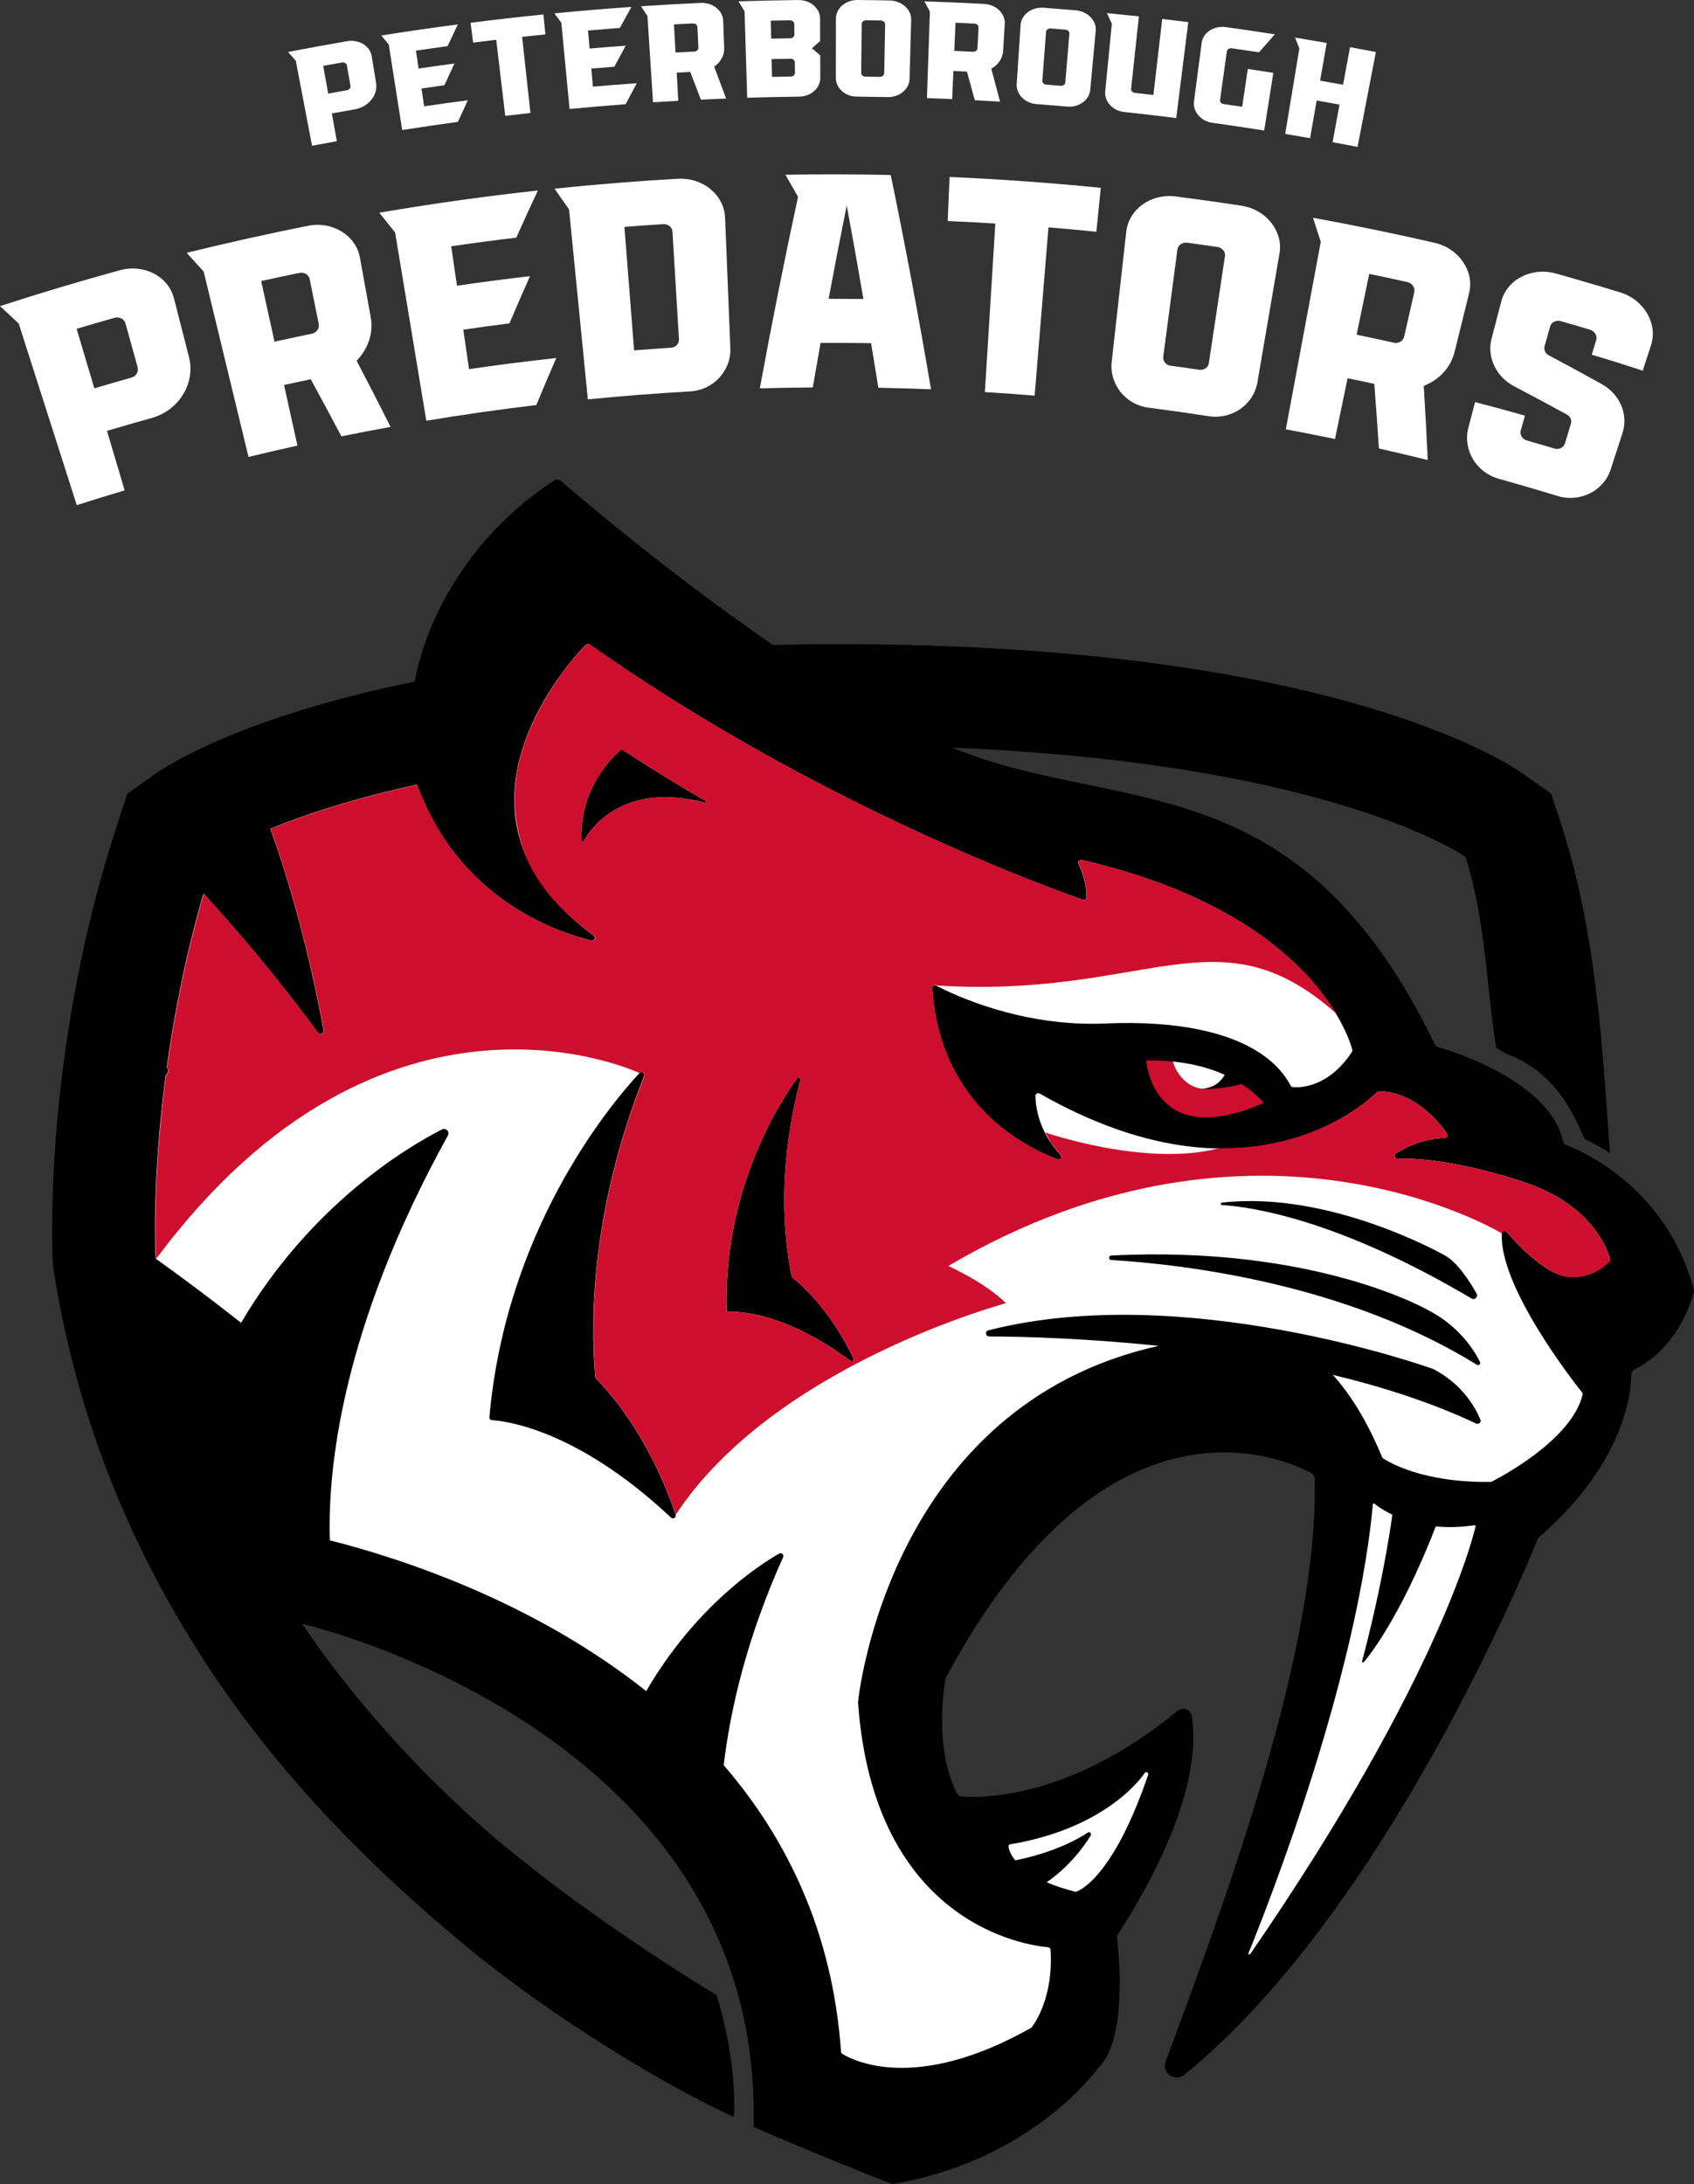 <?xml version="1.0" encoding="UTF-8"?>
<svg id="Layer_1" data-name="Layer 1" xmlns="http://www.w3.org/2000/svg" viewBox="0 0 425.2 548.01">
  <rect x="0" y="0" width="425.2" height="548.01" fill="#333333" stroke="none"/>
  <defs>
    <style>
      .cls-1 {
        fill: #ce0e2d;
      }

      .cls-2 {
        fill: #fff; /* was #231f20 */
      }

      .cls-3 {
        fill: #fff;
      }

      .cls-4 {
        fill: #ee3435;
      }

      .cls-5 {
        fill: #bebdab;
        opacity: .5;
      }
    </style>
  </defs>
  <g>
    <path class="cls-2" d="M93.29,14.05c.37,2.26.74,4.53,1.11,6.8.49,3.04-1.92,6-5.4,6.6-1.9.33-3.81.67-5.71,1.01.42,2.32.84,4.64,1.26,6.96-2.08.38-4.15.76-6.23,1.16-1.36-7.11-2.72-14.22-4.07-21.33-.65-.74-1.3-1.47-1.96-2.21,4.93-.95,9.87-1.85,14.82-2.7,3.02-.51,5.76,1.19,6.17,3.71ZM87.09,16.42c-.09-.5-.63-.83-1.23-.74-1.58.28-3.16.55-4.74.84.42,2.32.84,4.64,1.26,6.96,1.56-.29,3.13-.56,4.69-.83.59-.1.99-.61.9-1.11-.3-1.7-.59-3.41-.89-5.11Z"/>
    <path class="cls-2" d="M106.46,26.68c3.65-.54,7.31-1.05,10.97-1.53-.84,1.82-1.67,3.62-2.49,5.43-4.67.64-9.33,1.32-13.99,2.05-1.12-7.15-2.25-14.3-3.37-21.45-.62-.75-1.25-1.51-1.88-2.27,6.4-1.02,12.81-1.95,19.23-2.79-.87,1.82-1.73,3.63-2.58,5.45-2.65.36-5.3.74-7.95,1.13.22,1.5.44,2.99.66,4.5,3-.44,6.01-.87,9.01-1.27-.85,1.82-1.69,3.62-2.52,5.45-1.92.27-3.84.54-5.75.83.22,1.5.44,2.99.66,4.49Z"/>
    <path class="cls-2" d="M136.39,3.63c.17,1.67.34,3.33.51,5-1.95.2-3.9.4-5.85.61.7,6.37,1.4,12.75,2.09,19.11-2.11.23-4.22.47-6.32.72-.76-6.36-1.51-12.73-2.27-19.09-1.94.23-3.87.47-5.8.71-.21-1.66-.42-3.32-.63-4.98,6.09-.77,12.18-1.47,18.28-2.08Z"/>
    <path class="cls-2" d="M148.81,21.74c3.67-.31,7.35-.6,11.03-.86-.95,1.76-1.88,3.51-2.81,5.27-4.69.35-9.38.75-14.07,1.2-.68-7.21-1.37-14.41-2.06-21.62-.58-.8-1.16-1.59-1.74-2.38,6.44-.63,12.88-1.17,19.33-1.62-.97,1.76-1.94,3.52-2.9,5.28-2.67.2-5.33.42-7.99.64.13,1.51.26,3.02.39,4.53,3.02-.26,6.04-.5,9.06-.72-.96,1.76-1.9,3.52-2.84,5.28-1.93.15-3.86.31-5.78.47.13,1.51.26,3.01.39,4.52Z"/>
    <path class="cls-2" d="M179.26,16.73c1.01,2.65,2.01,5.33,3,8-2.11.08-4.23.17-6.34.27-.88-2.32-1.77-4.63-2.66-6.95-1.13.06-2.27.12-3.4.18.13,2.35.26,4.7.39,7.06-2.11.12-4.22.25-6.34.38-.47-7.22-.94-14.45-1.4-21.67-.54-.81-1.08-1.62-1.62-2.43,4.99-.33,9.99-.62,14.98-.84,3.02-.14,5.55,1.88,5.65,4.45.09,2.29.17,4.59.26,6.88.07,1.85-.94,3.57-2.52,4.67ZM169.57,13.18c1.57-.09,3.13-.17,4.7-.24.6-.04,1.06-.48,1.03-.99-.08-1.73-.16-3.46-.25-5.19-.02-.52-.52-.92-1.13-.88-1.58.08-3.16.15-4.75.24.13,2.36.26,4.7.39,7.06Z"/>
    <path class="cls-2" d="M205.86,10.3c-.69.61-1.38,1.21-2.06,1.81.69.59,1.39,1.19,2.08,1.78,0,1.89.01,3.77.02,5.65,0,2.57-2.34,4.67-5.27,4.71-4.36.05-8.72.14-13.08.28-.22-7.24-.44-14.47-.66-21.7-.51-.83-1.02-1.66-1.54-2.49,5-.17,10-.27,15-.33,3.05-.04,5.49,2.07,5.49,4.64,0,1.88.02,3.77.02,5.64ZM199.36,5.99c0-.48-.5-.9-1.1-.89-1.6.02-3.19.05-4.79.08.03,1.5.07,3.01.1,4.51,1.59-.03,3.17-.06,4.76-.08.6-.01,1.08-.44,1.07-.96-.01-.89-.02-1.78-.04-2.67ZM199.49,15.58c0-.4-.37-.74-.8-.85-1.67.02-3.34.05-5.01.09.03,1.49.06,2.97.1,4.47,1.57-.03,3.13-.07,4.7-.08.6,0,1.06-.45,1.05-.96-.01-.89-.02-1.78-.04-2.67Z"/>
    <path class="cls-2" d="M228.71,4.93c-.14,4.96-.28,9.93-.41,14.89-.07,2.55-2.52,4.6-5.46,4.54-2.59-.05-5.17-.09-7.76-.11-2.93-.01-5.29-2.15-5.28-4.7,0-4.96.01-9.93.02-14.89C209.81,2.09,212.25-.03,215.29,0c2.68.03,5.35.06,8.03.12,3.04.07,5.46,2.26,5.38,4.81ZM222.16,6.06c0-.46-.47-.9-1.07-.92-1.23-.02-2.47-.04-3.7-.05-.6,0-1.09.42-1.1.89-.04,4.11-.09,8.22-.13,12.33,0,.5.47.9,1.06.92,1.21.01,2.42.03,3.63.05.59.01,1.08-.41,1.09-.88.08-4.11.15-8.22.23-12.32Z"/>
    <path class="cls-2" d="M248.82,17.25c.74,2.75,1.47,5.5,2.2,8.25-2.11-.13-4.22-.25-6.34-.35-.65-2.4-1.3-4.79-1.97-7.18-1.13-.06-2.27-.11-3.4-.16-.1,2.36-.2,4.71-.31,7.06-2.11-.09-4.23-.18-6.34-.25.25-7.23.5-14.46.75-21.7-.46-.86-.92-1.72-1.38-2.58,5,.16,10,.37,14.99.64,3.01.15,5.34,2.45,5.18,4.98-.14,2.29-.28,4.58-.42,6.87-.12,1.86-1.28,3.48-2.97,4.4ZM239.53,12.77c1.57.07,3.14.14,4.7.22.59.01,1.09-.35,1.12-.88.09-1.72.18-3.46.27-5.19.03-.53-.43-.96-1.03-1-1.58-.08-3.17-.16-4.75-.22-.1,2.35-.2,4.71-.31,7.06Z"/>
    <path class="cls-2" d="M275.03,7.73c-.46,4.95-.92,9.89-1.38,14.83-.24,2.53-2.82,4.45-5.75,4.18-2.58-.22-5.16-.43-7.74-.62-2.92-.22-5.14-2.48-4.97-5.03.33-4.95.66-9.91.99-14.86.17-2.55,2.74-4.5,5.78-4.29,2.67.2,5.34.42,8.01.64,3.03.25,5.31,2.58,5.06,5.15ZM268.42,8.43c.04-.49-.41-.94-1.01-.99-1.23-.1-2.46-.2-3.69-.29-.6-.06-1.12.33-1.16.82-.31,4.1-.62,8.2-.93,12.29-.04.47.41.93,1,.98,1.21.09,2.41.2,3.62.29.59.05,1.1-.32,1.14-.81.34-4.09.69-8.19,1.03-12.28Z"/>
    <path class="cls-2" d="M298.26,5.56c-1.01,8.02-2.01,16.04-3.02,24.06-4.34-.54-8.67-1.05-13.02-1.51-2.92-.28-5.06-2.66-4.81-5.19.56-5.65,1.11-11.31,1.67-16.96-.41-.89-.83-1.78-1.25-2.67,2.68.26,5.36.53,8.04.82-.65,6.06-1.31,12.13-1.96,18.18-.06.47.38.95.97,1.02,1.54.16,3.09.34,4.63.52.74-6.36,1.47-12.71,2.21-19.07,2.18.26,4.35.52,6.53.79Z"/>
    <path class="cls-2" d="M319.61,18.28c-.76,4.82-1.52,9.65-2.29,14.47-4.32-.68-8.65-1.33-12.98-1.93-2.88-.39-4.97-2.78-4.65-5.34.65-4.92,1.29-9.85,1.94-14.77.33-2.55,3.07-4.31,6.05-3.91,4.11.57,8.21,1.17,12.31,1.82-1.33,1.5-2.66,2.99-3.97,4.5-2.29-.35-4.58-.68-6.87-1.01-.6-.06-1.13.26-1.2.75-.57,4.07-1.14,8.14-1.71,12.21-.07.49.34.96.93,1.05,1.54.22,3.08.44,4.62.67.47-3.16.94-6.32,1.41-9.49,2.14.32,4.28.65,6.42.98Z"/>
    <path class="cls-2" d="M345.35,13.05c-1.53,7.94-3.07,15.87-4.6,23.81-2.09-.4-4.17-.8-6.26-1.18.58-3.14,1.16-6.29,1.73-9.43-1.91-.35-3.82-.7-5.73-1.03-.55,3.15-1.1,6.3-1.66,9.45-2.08-.36-4.16-.72-6.24-1.07,1.19-7.14,2.37-14.28,3.55-21.42-.36-.92-.71-1.83-1.07-2.75,2.65.44,5.3.89,7.94,1.35-.55,3.15-1.11,6.3-1.66,9.46,1.92.33,3.85.68,5.77,1.03.58-3.15,1.16-6.3,1.74-9.44,2.16.39,4.32.8,6.48,1.22Z"/>
    <path class="cls-2" d="M43.67,74.87c1.26,4.91,2.51,9.82,3.77,14.72,1.66,6.6-2.53,13.39-9.36,15.29-3.75,1.04-7.49,2.12-11.23,3.23,1.48,4.97,2.96,9.95,4.44,14.93-4.02,1.2-8.02,2.43-12.02,3.71-4.86-15.19-9.72-30.39-14.58-45.59-1.56-1.45-3.12-2.91-4.69-4.35,9.97-3.24,19.99-6.23,30.06-9,6.15-1.67,12.22,1.57,13.6,7.05ZM31.48,81.13c-.31-1.13-1.51-1.7-2.72-1.39-3.18.9-6.36,1.82-9.53,2.76,1.48,4.98,2.96,9.96,4.45,14.94,3.1-.92,6.2-1.82,9.31-2.7,1.17-.32,1.86-1.5,1.56-2.58-1.02-3.67-2.04-7.35-3.06-11.03Z"/>
    <path class="cls-2" d="M89.52,90.53c2.89,5.51,5.73,11.04,8.52,16.59-4.12.75-8.24,1.53-12.35,2.36-2.53-4.79-5.09-9.56-7.69-14.32-2.23.47-4.47.95-6.7,1.44,1.12,5.07,2.24,10.14,3.36,15.21-4.1.91-8.19,1.85-12.28,2.84-3.75-15.51-7.51-31.01-11.26-46.52-1.42-1.57-2.84-3.13-4.27-4.69,10.12-2.49,20.29-4.76,30.49-6.79,6.14-1.23,12.03,2.45,13.01,8.02.9,4.98,1.8,9.97,2.71,14.96.73,4.03-.76,8.03-3.55,10.89ZM68.91,85.73c3.11-.69,6.23-1.35,9.35-1.99,1.19-.23,1.96-1.34,1.74-2.46-.75-3.74-1.51-7.48-2.26-11.22-.23-1.11-1.39-1.85-2.61-1.58-3.2.65-6.39,1.34-9.58,2.04,1.12,5.08,2.24,10.14,3.36,15.22Z"/>
    <path class="cls-2" d="M117.73,92.62c7.29-1.06,14.59-1.99,21.9-2.79-1.71,3.92-3.38,7.86-5.01,11.8-9.23,1.1-18.43,2.41-27.61,3.94-2.61-15.73-5.22-31.48-7.83-47.22-1.32-1.67-2.65-3.33-3.98-4.98,13.23-2.26,26.51-4.12,39.82-5.58-1.85,3.94-3.66,7.88-5.44,11.84-5.45.65-10.88,1.37-16.32,2.16.48,3.3.96,6.6,1.44,9.9,6.1-.88,12.21-1.69,18.33-2.4-1.75,3.94-3.47,7.89-5.15,11.85-3.87.49-7.73,1.01-11.59,1.58.48,3.3.96,6.6,1.44,9.9Z"/>
    <path class="cls-2" d="M182,54.59c.44,10.93.88,21.87,1.32,32.81.21,5.66-4.32,10.49-10.09,10.81-8.57.49-17.13,1.15-25.68,2-1.57-15.88-3.14-31.75-4.71-47.63-1.21-1.75-2.42-3.49-3.65-5.24,10.31-1.07,20.64-1.9,30.98-2.49,6.31-.34,11.61,4.12,11.82,9.73ZM168.8,58.09c-.06-1.07-1.11-1.93-2.34-1.85-3.24.21-6.49.44-9.73.69.81,10.32,1.62,20.65,2.43,30.98,3.09-.24,6.18-.46,9.27-.66,1.18-.06,2.06-1.04,1.99-2.19-.54-9-1.09-17.98-1.63-26.98Z"/>
    <path class="cls-2" d="M218.64,86.11c-4.22-.07-8.45-.09-12.67-.07-.66,3.72-1.32,7.44-1.96,11.17-4.43.03-8.86.12-13.29.24,2.94-16.05,6.14-32.07,9.59-48.07-1.05-1.84-2.11-3.69-3.17-5.53,8.81-.15,17.63-.13,26.44.06,3.7,17.9,7.06,35.82,10.11,53.77-4.4-.17-8.81-.3-13.22-.39-.6-3.73-1.21-7.45-1.83-11.19ZM216.72,75.02c-1.34-7.83-2.74-15.65-4.19-23.47-1.57,7.8-3.08,15.62-4.54,23.42,2.91,0,5.82.02,8.72.05Z"/>
    <path class="cls-2" d="M276.3,47.13c-.37,3.68-.74,7.35-1.11,11.02-4.01-.4-8.01-.77-12.02-1.1-1.15,14.08-2.31,28.15-3.47,42.22-4.16-.34-8.33-.64-12.49-.9.87-14.09,1.74-28.19,2.62-42.28-3.99-.25-7.97-.46-11.96-.63.16-3.69.32-7.37.48-11.06,12.67.56,25.32,1.47,37.95,2.73Z"/>
    <path class="cls-2" d="M321.15,63.61c-1.85,10.79-3.7,21.57-5.54,32.36-.97,5.59-6.41,9.33-12.15,8.47-5.05-.78-10.12-1.5-15.18-2.15-5.74-.72-9.85-5.88-9.24-11.49,1.21-10.87,2.43-21.75,3.65-32.63.61-5.61,6.14-9.69,12.42-8.88,5.5.71,11,1.48,16.49,2.33,6.26.95,10.53,6.44,9.56,11.99ZM307.48,64.27c.16-1.07-.69-2.11-1.92-2.3-2.51-.37-5.02-.73-7.54-1.07-1.23-.18-2.34.63-2.48,1.68-1.19,8.98-2.37,17.96-3.56,26.94-.14,1.07.68,2.11,1.85,2.24,2.4.33,4.79.66,7.19,1.02,1.17.16,2.25-.58,2.4-1.64,1.35-8.96,2.7-17.91,4.05-26.87Z"/>
    <path class="cls-2" d="M357.37,96.8c.38,6.22.71,12.43,1,18.63-4.08-1.01-8.17-1.98-12.26-2.9-.35-5.4-.73-10.8-1.16-16.21-2.23-.49-4.46-.96-6.7-1.42-1.05,5.08-2.11,10.17-3.16,15.25-4.11-.85-8.22-1.66-12.34-2.43,2.92-15.68,5.84-31.36,8.77-47.05-.65-2.01-1.3-4.02-1.96-6.03,10.22,1.86,20.42,3.96,30.57,6.29,6.11,1.41,9.99,7.2,8.62,12.65-1.22,4.92-2.44,9.84-3.65,14.75-.99,4.01-3.99,7.02-7.71,8.48ZM340.51,83.98c3.12.64,6.24,1.32,9.35,2.01,1.19.27,2.34-.44,2.6-1.54.84-3.72,1.68-7.44,2.53-11.16.25-1.09-.52-2.24-1.73-2.51-3.19-.71-6.38-1.4-9.58-2.06-1.05,5.09-2.11,10.17-3.16,15.26Z"/>
    <path class="cls-2" d="M399.54,88.99c.37-1.24.75-2.48,1.13-3.72.31-1.01-.39-2.18-1.58-2.55-2.43-.72-4.85-1.44-7.29-2.13-1.21-.37-2.42.29-2.7,1.3-.46,1.64-.93,3.28-1.39,4.92-.26.96.21,1.96,1.12,2.39,4.46,2.36,8.88,4.76,13.27,7.21,4.54,2.54,6.66,7.65,5.16,12.22-1,3.08-2,6.14-2.99,9.22-1.76,5.35-7.73,8.3-13.25,6.62-4.96-1.52-9.92-2.97-14.91-4.37-5.55-1.54-8.97-7.26-7.56-12.71.57-2.17,1.13-4.33,1.7-6.5,4.18,1.09,8.36,2.23,12.52,3.4-.35,1.24-.71,2.5-1.06,3.74-.29,1.05.38,2.16,1.52,2.49,2.32.66,4.63,1.34,6.94,2.03,1.14.34,2.32-.26,2.63-1.28.49-1.63.99-3.26,1.48-4.89.29-.93-.09-1.96-1.05-2.39-4.34-2.39-8.71-4.73-13.11-7.03-4.54-2.36-6.95-7.29-5.74-11.96.82-3.13,1.63-6.26,2.45-9.39,1.41-5.45,7.58-8.68,13.64-6.99,5.41,1.51,10.81,3.09,16.19,4.74,6.02,1.83,9.51,7.91,7.75,13.25-.69,2.13-1.38,4.26-2.08,6.39-4.25-1.38-8.51-2.72-12.79-4.01Z"/>
  </g>
  <g>
    <path d="M253.11,415.85c-.05-.09-.11-.18-.16-.27.04.1.1.19.16.27Z"/>
    <polygon class="cls-5" points="227.73 232.37 227.73 232.37 227.73 232.37 227.73 232.37"/>
    <path class="cls-4" d="M322.44,350.76c-.32,1.87-.5,3.49-.52,4.81.14-1.62.32-3.22.52-4.81Z"/>
    <path d="M425.14,323.49c-6.91-25.4-27.6-34.49-31.85-36.11-.48-.18-.82-.6-.94-1.1-3.45-14.83-27.16-22.33-31.34-23.55-.41-.12-.74-.41-.92-.79-34.44-71.19-79.3-57.29-120.68-74.19-.13-.05-.26-.11-.39-.16,95.94,3.98,128.81,27.41,128.81,27.41,5.08,15.54,5.47,34.51,7.71,47.96,1.1.55,2.13,1.29,3.32,1.75,10.96,4.31,15.8,13.72,18.83,21.02,1.8.87,4.01,2.07,6.45,3.63-1.66-20.02-2.7-53.21-12.18-82.24l-2.59-7.93-6.8-4.85c-4.69-3.35-49.39-32.7-171.92-32.7-5.89,0-11.6.07-17.13.2.16,0,.32,0,.48-.01-25.83-17.73-48.55-37.13-53.16-41.12-.51-.44-1.25-.49-1.81-.12-24.91,16.36-32.2,39.46-33.63,44.98-.03.1-.08.18-.12.26-.45,1.64-.86,3.38-1.19,5.19.21-.04.43-.08.65-.13-44.19,8.91-63.05,21.35-66,23.45l-6.8,4.85-1.53,4.68-1.06,3.25c-9.82,30.07-13.79,58.2-15.34,78.4-1.39,18.13-.82,29.87-.77,30.87l.07,1.3.2,1.28c5.67,36.18,19.24,70.38,40.33,101.64,16.62,24.64,38.16,47.14,63.25,67.8,22.59,18.6,50.59,35.24,67.12,42.79.4-8.45-.86-19.01-4.29-30.57-12.07-7.22-33.47-21.46-47.67-32.97,0,0,0,0,0,0,0,0-31.21-22.99-56.41-60.22,0,0,115.85,26.49,113.3,126.22,3.65,1.72,25.42,10.78,34.87,14.36,35.26-5.93,51.63-29.11,51.63-29.11,7.48-7.14,5.19-28.91,4.74-32.57-.04-.35.04-.7.23-.99,19.6-30.48,19.71-47.92,18.51-54.8-.29-1.64-2.22-2.36-3.5-1.3-27.19,22.4-49.63,21.9-54.2,21.53-.52-.04-.99-.34-1.23-.81-5.77-11.48-3.24-26.66-2.86-28.7.03-.16.08-.3.16-.44,40.56-75.47,85.37-54.62,91.73-51.16.48.26.78.75.79,1.29.94,42.09-21.23,102.9-37.43,146.28-1.06,2.84,2.31,5.26,4.66,3.36,50.32-40.69,86.3-128.37,88.72-134.38.09-.22.23-.41.4-.56,21.56-18.69,23.08-36.55,23.12-40.74,0-.57.33-1.08.84-1.33,10.67-5.35,14.21-16.98,14.82-19.28.07-.26.07-.53,0-.79Z"/>
    <path d="M245.22,407.71c-.05-.09-.11-.18-.16-.27.04.1.1.19.16.27Z"/>
    <path class="cls-3" d="M304.34,272.55c.05-.02.1-.04.15-.07.08-.04.17-.09.25-.13.12-.07.25-.13.37-.21.08-.05.16-.11.23-.16.13-.09.25-.17.38-.27.08-.06.15-.13.22-.2.2-.17.39-.37.58-.58.1-.12.21-.23.31-.36.08-.1.15-.22.22-.33.1-.14.19-.28.28-.44.02-.04.04-.08.06-.12-3.46-1.56-7.75-2.8-13.01-3.33.73,2.66,2.77,9.07,9.96,6.2Z"/>
    <path class="cls-3" d="M287.72,444.67h0c-.18,0-.34.1-.43.24-.2.32-8.98,13.73-33.74,17.86-.25.04-.43.27-.41.53,0,.13.15,1.58,1.68,3.49,5.25-1.05,12.19-3.08,18.27-6.97.08-.05.18-.08.27-.08.12,0,.25.05.34.14.17.16.2.41.09.6-.05.1-3.95,6.96-11.08,11.8,1.96.85,4.32,1.66,7.17,2.37.04,0,.08.01.12.01.05,0,.09,0,.14-.02.36-.1,9.01-2.85,18.04-29.28.03-.06.04-.13.04-.2,0-.27-.22-.5-.5-.5Z"/>
    <path class="cls-3" d="M370.1,382.7c-3.61.55-6.85.58-9.72.3-9.43,24.34-17.98,33.97-18.07,34.06-.05.05-.12.08-.18.08-.04,0-.08-.01-.12-.03-.1-.06-.15-.18-.12-.29,4.43-16.71,6.64-29.92,7.6-36.77-2.91-1.38-4.44-2.71-4.48-2.74-.07-.06-.17-.08-.26-.05s-.15.11-.16.21c-2.3,25.08-10.67,54.35-17.28,74.5-7.17,21.83-13.87,37.94-13.94,38.1-.05.12,0,.25.11.31.04.02.08.03.12.03.08,0,.16-.04.21-.11,48.55-70.5,56.49-106.95,56.56-107.31.02-.08,0-.16-.06-.22-.06-.06-.14-.09-.22-.07Z"/>
    <path class="cls-3" d="M404.15,315.88c-.59-2.14-4.33-13-20.07-18.73,0,0-18.29-6.74-33.32-6.46-.69.01-.97-.89-.39-1.26,2.27-1.47,6.56-3.64,12.33-3.92.54-.03.83-.64.52-1.08-1.98-2.84-8.13-10.44-17.04-10.62-.19,0-.38.07-.51.2-2.7,2.7-32.3,30.27-84.73.37-.46-.26-1.05.06-1.04.59.04,2.57.75,8.95,6.3,14.79.51.53-.03,1.39-.72,1.13-7.99-2.93-29.63-13.55-31.48-42.91-.03-.54.53-.91,1.01-.66,4.35,2.28,21.42,10.41,42.43,9.49,24.17-1.05,40.73,4.63,46.52,15.6.11.2.3.34.53.36,1.68.16,8.83.24,14.84-8.8.11-.17.15-.38.1-.57-.91-3.44-10.64-34.41-67.95-47.63-.56-.13-1.04.45-.79.97.83,1.74,2.1,4.98,2.03,8.36-.01.47-.47.81-.92.65-5.9-2.04-41.36-14.72-83.16-38.4-12.01-6.8-24.53-14.51-37.03-23.14-1.22-.84-2.44-1.69-3.66-2.55-.28-.2-.65-.16-.89.08-.54.56-1.57,1.66-2.88,3.21-4.32,5.14-11.64,15.28-14.18,27.34-2.78,13.19.17,28.68,19.03,42.47.61.45.18,1.41-.56,1.23-8.84-2.11-33.38-10.45-43.79-39.13-16.66,3.66-28.67,7.73-36.81,11.09,7.46,20.51,11.88,42.48,13.37,50.6.15.81-.9,1.25-1.39.59-10.26-13.86-20.09-25.48-28.78-34.94-4.55,15.72-7.42,30.65-9.22,43.69.37.22.56.71.28,1.15-.19.31-.37.61-.56.91-3.52,26.73-2.55,45.05-2.55,45.05.05.29.1.58.15.86,7.09,5.09,14.22,10.43,21.34,16.05,17.59-29.82,41.88-44.17,50.45-48.52.97-.49,1.99.56,1.46,1.52-26.85,48.62-30.2,84.04-29.63,101.58,17.46,4.42,50.96,15.21,79.41,37.84,12.23-21.03,27.97-31.41,33.35-34.51.61-.35,1.29.29,1,.93-9.06,20.14-13.2,37.93-14.9,52.16,15.71,18.2,27.33,41.69,29.45,71.9.02.22.13.42.32.53,2.3,1.45,18.08,10.03,47.33-6.49.08-.05.15-.11.21-.18.73-.94,5.5-7.55,4.73-19.43-.02-.34-.29-.62-.63-.65-5.22-.45-43.71-5.63-47.69-61.43,0-.04,0-.08,0-.12.24-2.32,8.26-74.39,75.44-89.34-18.74-1.96-34.53-2.33-42.55-2.37-.91,0-1.06-1.31-.18-1.53,48.92-12.48,109.61,8.97,111.66,9.7.04.01.07.03.11.05,7.36,3.89,10.54,9.75,11.73,12.66.27.66-.41,1.28-1.05.98-11.04-5.21-23.41-9.19-36-12.22,4.2,4.61,8.47,11.22,12.38,20.64.05.12.13.23.24.3,1.26.85,9.78,6.14,26.94,5.93.11,0,.21-.02.31-.07,1.79-.9,20.03-10.34,22.83-21.79.05-.21,0-.43-.13-.6-2.2-2.76-20.85-26.59-20.14-39.9.03-.61.81-.87,1.21-.4,2.55,2.96,9.4,10.34,14.9,11.19,5.9.91,9.86-2.7,10.88-3.76.17-.18.23-.42.17-.65ZM168.43,380.79c-23.38-21.94-41.22-24.22-44.94-24.45-.4-.03-.69-.38-.65-.77,4.14-46.53,29.48-77.45,37.65-86.31.53-.58,1.46.02,1.17.75-12.94,32.78-13.59,59.81-12.25,75.46.01.16.08.3.19.41,11.89,12.24,17.95,28.03,19.99,34.18.23.7-.62,1.23-1.16.73ZM176.82,201.37c-20.38-5.23-28.49,6.38-30.35,9.71-.13.23-.48.14-.5-.12-.46-10.73,4.93-17.96,8.46-21.5.53-.54,1.03-1,1.45-1.36.09-.08.21-.08.31-.01.56.37,1.11.71,1.66,1.07,6.61,4.3,13.03,8.22,19.16,11.75.27.15.09.55-.21.47ZM213.47,341.44c-16.53-12.22-28.08-12.4-30.55-12.28-.27.01-.5-.21-.51-.48-.8-29.95,12.96-51.59,17.63-58.05.32-.44,1-.11.86.41-5.81,21.92-4.21,39.26-2.19,49.19.02.11.08.2.17.27,8.46,6.91,13.52,16.48,15.32,20.34.21.45-.32.89-.73.59ZM306.69,301.77c27.1-3.16,55.76,13.12,55.76,13.12,3.2,1.6,6.35,6.45,8.18,9.68.46.82-.46,1.72-1.27,1.24-33.11-19.59-54.65-22.94-62.66-23.45-.35-.02-.36-.54-.01-.58ZM370.69,342.44c-32.82-20.32-73.1-25.15-91.78-26.29-.7-.04-.68-1.08.02-1.12,51.77-2.63,79.9,13.9,79.9,13.9,7.49,3.94,11.21,9.91,12.65,12.79.25.5-.31,1.01-.79.71Z"/>
    <path class="cls-5" d="M210.34,269.99s0,0,0,0c0,0,0,0,0-.01,0,0,0,.01,0,.02Z"/>
    <polygon class="cls-5" points="219.84 224.23 219.84 224.23 219.85 224.23 219.84 224.23"/>
    <path class="cls-1" d="M294.38,266.36c-2.07-.21-4.29-.32-6.67-.28.19,2.15,2.74,22.41,29.57,10.64-1.36-1.49-3.21-3.16-5.65-4.73-2.52.72-5.71,1.23-9.75,1.29-.18,0-.33-.12-.5-.15-4.01-.66-6.35-4.4-7-6.76Z"/>
    <path class="cls-1" d="M404.15,315.88c-.59-2.14-4.33-13-20.07-18.73,0,0-18.29-6.74-33.32-6.46-.69.01-.97-.89-.39-1.26,2.27-1.47,6.56-3.64,12.33-3.92.54-.03.83-.64.52-1.08-1.98-2.84-8.13-10.44-17.04-10.62-.19,0-.38.07-.51.2-.06.06-.14.14-.24.23h0s0,0,0,0c0,0,0,0,0,0-.31.3-.79.74-1.43,1.28,0,0,0,0,0,0-.02.02-.04.03-.06.05-.33.28-.71.59-1.13.92,0,0,0,0,0,0,0,0,0,0,0,0,0,0,0,0,0,0,0,0,0,0,0,0-.21.17-.43.34-.67.51,0,0,0,0,0,0,0,0,0,0,0,0,0,0,0,0,0,0-.36.27-.74.55-1.15.84,0,0,0,0,0,0-.01,0-.02.01-.03.02,0,0,0,0,0,0-.4.28-.81.57-1.26.86,0,0,0,0,0,0,0,0,0,0,0,0-.46.3-.94.61-1.45.93-.02,0-.03.02-.05.03,0,0,0,0,0,0-.49.3-1,.6-1.54.91,0,0,0,0,0,0-.01,0-.03.02-.04.02-1.11.63-2.32,1.26-3.62,1.88,0,0,0,0,0,0,0,0-.01,0-.02,0-.65.31-1.33.61-2.04.91,0,0,0,0,0,0,0,0-.01,0-.02,0,0,0,0,0,0,0-.7.3-1.43.59-2.19.88h0s0,0,0,0c-.75.28-1.53.56-2.33.82,0,0-.02,0-.02,0-.8.26-1.62.51-2.46.75-.01,0-.02,0-.03,0-.84.24-1.71.46-2.6.67,0,0-.01,0-.02,0-.9.21-1.82.4-2.76.57,0,0,0,0,0,0-3.79.69-7.97,1.09-12.52,1.02-18.35,4.82-43.71-3.98-43.71-3.98.19.2.79,1.24,1.43,2.44.7,1.05,1.53,2.1,2.52,3.14.51.53-.03,1.39-.72,1.13-7.99-2.93-29.63-13.55-31.48-42.91-.03-.54.53-.91,1.01-.66,53.18,3.38,70.55-19.32,100.29,6.97-4.54-7.35-8.37-10.74-9.78-12.1h0c-.34-.33-.68-.66-1.03-.98-.05-.05-.11-.1-.17-.15-.3-.28-.61-.56-.92-.84-.08-.07-.16-.15-.25-.22-.29-.26-.59-.52-.89-.78,0,0,0,0-.01-.01-.08-.07-.16-.13-.24-.2-.02-.01-.03-.03-.05-.04-.29-.25-.59-.5-.9-.75-.11-.09-.22-.18-.33-.27-.31-.25-.62-.5-.93-.75l-.05-.04c-.1-.08-.19-.15-.29-.23-.33-.25-.66-.51-.99-.76-.05-.04-.09-.07-.14-.11-.01,0-.02-.02-.03-.03-.05-.04-.1-.08-.15-.11-.37-.28-.75-.56-1.14-.84-.05-.04-.1-.08-.16-.11-.02-.01-.03-.02-.05-.04,0,0-.02-.01-.03-.02-.95-.68-1.93-1.36-2.96-2.04-.05-.03-.1-.06-.15-.09-.45-.3-.91-.59-1.38-.89-.15-.09-.29-.18-.44-.27-.38-.23-.75-.47-1.14-.7-.02-.01-.04-.02-.06-.03-.11-.07-.23-.14-.34-.2-.06-.03-.12-.07-.18-.1-.35-.21-.71-.42-1.07-.63-.21-.12-.43-.25-.64-.37-.35-.2-.71-.4-1.06-.6-.02,0-.03-.02-.05-.03-.1-.06-.2-.11-.31-.17-.11-.06-.22-.12-.33-.18-.36-.2-.72-.39-1.09-.58-.24-.13-.48-.25-.72-.38-.37-.19-.75-.38-1.13-.57-.25-.12-.49-.25-.74-.37-.39-.2-.8-.39-1.2-.58,0,0,0,0,0,0-.13-.06-.27-.13-.4-.19-.1-.05-.2-.1-.31-.15-.45-.21-.9-.42-1.36-.63-.11-.05-.23-.1-.34-.16-.1-.04-.19-.09-.29-.13-.63-.28-1.26-.56-1.91-.84-.04-.02-.07-.03-.11-.05,0,0-.02,0-.02-.01,0,0,0,0-.01,0-.7-.3-1.4-.59-2.12-.88-.21-.08-.42-.17-.63-.25-.51-.2-1.02-.41-1.55-.61-.05-.02-.09-.03-.14-.05-.02,0-.03-.01-.05-.02-.22-.08-.44-.16-.65-.25-.46-.18-.93-.35-1.4-.52-.12-.04-.24-.08-.35-.13-.2-.07-.4-.14-.59-.21-.45-.16-.91-.32-1.37-.48-.14-.05-.29-.1-.43-.15-.2-.07-.39-.13-.59-.2-.46-.15-.92-.31-1.38-.46-.17-.06-.34-.11-.52-.17-.18-.06-.36-.12-.54-.17-.47-.15-.95-.3-1.43-.45-.19-.06-.38-.12-.57-.17-.16-.05-.33-.1-.49-.15,0,0,0,0,0,0-.49-.15-.99-.29-1.48-.44-.36-.11-.73-.21-1.1-.32-.52-.15-1.05-.29-1.58-.43-.12-.03-.23-.06-.35-.09-.24-.06-.47-.13-.71-.19-.59-.16-1.2-.31-1.8-.46-.23-.06-.46-.12-.7-.18-.07-.02-.15-.04-.22-.06-.92-.23-1.85-.45-2.79-.67-.56-.13-1.04.45-.79.97.83,1.74,2.1,4.98,2.03,8.36-.01.47-.47.81-.92.65-5.9-2.04-41.36-14.72-83.16-38.4-12.01-6.8-24.53-14.51-37.03-23.14-1.22-.84-2.44-1.69-3.66-2.55-.28-.2-.65-.16-.89.08-.08.08-.17.17-.26.28-.03.03-.06.06-.09.1-.08.08-.16.17-.25.27-.03.04-.07.07-.11.11-.11.12-.23.25-.35.38-.02.02-.03.04-.05.06-.14.16-.3.33-.46.51,0,0-.01.02-.02.02-.02.03-.05.05-.07.08-.14.15-.28.32-.43.49-.04.05-.08.09-.12.14-.17.19-.34.4-.52.61-.01.02-.02.03-.04.04-.03.04-.07.09-.11.13-.17.2-.35.41-.53.63,0,.01-.02.02-.03.03-.2.24-.4.49-.61.76-.03.04-.07.08-.1.12,0,0,0,0-.01.01-.2.26-.41.52-.62.79-.01.01-.02.03-.03.04,0,.01-.02.02-.02.03-.47.61-.96,1.27-1.47,1.96-.03.04-.06.08-.08.12-.23.32-.46.64-.69.98-.02.03-.04.06-.07.1-.52.74-1.04,1.52-1.56,2.33-.01.02-.02.03-.03.05,0,0,0,.01-.01.02-.25.38-.49.78-.74,1.18,0,0,0,0,0,0-.02.03-.04.06-.05.09-.39.64-.78,1.29-1.17,1.97h0c-.38.68-.76,1.37-1.14,2.08,0,.02-.02.04-.03.06,0,.02-.02.03-.03.05-.37.71-.73,1.43-1.09,2.17,0,0,0,0,0,.01-.35.74-.69,1.5-1.02,2.27-.02.04-.03.08-.05.12-.33.77-.64,1.56-.94,2.36,0,0,0,0,0,0-.3.8-.58,1.61-.84,2.44-.01.04-.02.08-.04.12-.16.52-.32,1.05-.47,1.58,0,.03-.02.06-.02.09-.25.92-.47,1.85-.67,2.79-.05.22-.1.43-.14.65,0,.04-.01.07-.02.11-.1.54-.2,1.08-.28,1.63,0,.04-.01.08-.02.12,0,.02,0,.03,0,.04-.17,1.18-.3,2.37-.37,3.57,0,.02,0,.04,0,.06,0,0,0,0,0,.01-.03.56-.05,1.12-.06,1.69,0,.08,0,.16,0,.24,0,.59,0,1.18.03,1.77h0c.87,13.2,6.69,22.93,19.89,32.59.61.45.18,1.41-.56,1.23-.38-.09-.8-.2-1.24-.31-.19-.05-.38-.1-.58-.15,0,0,0,0,0,0-.21-.06-.43-.12-.65-.18-.12-.04-.25-.07-.37-.11,0,0,0,0,0,0-.99-.29-2.08-.64-3.25-1.06-.06-.02-.13-.05-.19-.07,0,0,0,0,0,0-2.11-.76-4.47-1.73-6.97-2.97-.1-.05-.2-.1-.3-.15-.31-.16-.63-.32-.95-.49-.13-.07-.25-.13-.38-.2-.56-.3-1.12-.61-1.69-.93-.15-.09-.3-.17-.45-.26-.27-.15-.53-.32-.8-.48-.22-.13-.43-.26-.65-.39-.26-.16-.51-.32-.77-.48-.27-.17-.53-.35-.8-.52-.32-.21-.65-.43-.97-.65-.33-.23-.66-.45-.99-.69-.21-.15-.42-.31-.64-.46-.29-.22-.59-.44-.88-.66-.2-.15-.4-.31-.6-.46-.44-.34-.87-.69-1.31-1.05-.14-.11-.27-.23-.41-.35-.38-.32-.77-.65-1.15-.99-.17-.15-.35-.31-.52-.47-.34-.31-.68-.62-1.02-.95-.15-.15-.31-.29-.46-.44-.47-.46-.94-.93-1.4-1.41-.1-.1-.19-.21-.29-.31-.38-.4-.76-.82-1.14-1.24-.15-.17-.3-.33-.44-.5-.36-.41-.71-.83-1.06-1.25-.11-.14-.23-.27-.34-.41-.45-.56-.9-1.13-1.34-1.71-.1-.13-.19-.27-.29-.4-.35-.47-.69-.95-1.03-1.44-.13-.19-.26-.37-.39-.56-.35-.52-.7-1.05-1.04-1.58-.08-.12-.16-.24-.23-.36-.41-.66-.81-1.33-1.2-2.02-.1-.17-.19-.35-.29-.52-.3-.54-.6-1.09-.89-1.65-.11-.21-.22-.43-.33-.65-.33-.65-.65-1.31-.96-1.98-.04-.09-.09-.18-.13-.28-.35-.76-.68-1.54-1.01-2.34-.09-.22-.18-.44-.27-.67-.24-.61-.48-1.23-.71-1.86,0-.02-.01-.04-.02-.06-16.67,3.66-28.67,7.73-36.81,11.09,7.46,20.51,11.88,42.48,13.37,50.6.02.09.02.18,0,.27h0s-.01.05-.02.08h0c-.01.05-.03.1-.05.15-.01.03-.03.05-.05.08,0,0,0,0,0,0-.02.03-.04.06-.07.08-.05.05-.1.09-.16.13,0,0-.02.01-.03.02h0s-.08.04-.12.06c-.02,0-.04.01-.06.02h0c-.07.02-.14.03-.21.03-.01,0-.02,0-.03,0-.06,0-.12,0-.18-.03-.03,0-.06-.03-.09-.04-.04-.02-.08-.03-.12-.06-.07-.05-.13-.11-.19-.18-10.26-13.86-20.09-25.48-28.78-34.94-4.55,15.72-7.42,30.65-9.22,43.69.37.22.56.71.28,1.15-.19.31-.37.61-.56.91-3.52,26.73-2.55,45.05-2.55,45.05.04.26.09.51.13.77,57.3-77.04,121.33-46.55,121.33-46.55.53-.58,1.46.02,1.17.75-.4,1.02-.79,2.03-1.17,3.04-.13.34-.25.68-.38,1.03-.12.33-.24.65-.36.97-.01.03-.03.07-.04.1-.11.3-.22.6-.33.9-.14.39-.27.77-.4,1.16-.2.57-.4,1.15-.6,1.72,0,.03-.02.06-.03.09-.14.41-.27.82-.41,1.23-.06.17-.11.33-.17.5-.13.4-.27.81-.4,1.2-.13.4-.25.8-.38,1.21-.18.56-.36,1.13-.53,1.69-.13.42-.25.84-.37,1.27-.16.53-.32,1.06-.47,1.59-.12.42-.23.84-.35,1.26-.15.52-.29,1.04-.43,1.56-.11.42-.22.83-.33,1.25-.04.14-.07.28-.11.42-.06.24-.13.48-.19.72-.03.13-.07.26-.1.39-.11.42-.2.83-.3,1.24-.02.07-.03.14-.05.21-.08.31-.15.62-.23.93-.03.12-.06.24-.09.36-.1.42-.19.83-.28,1.24-.04.19-.09.38-.13.57-.07.3-.14.59-.2.89-.09.41-.17.81-.26,1.22-.1.48-.21.96-.3,1.43-.08.41-.16.82-.24,1.23-.09.46-.18.92-.27,1.37-.08.42-.15.82-.22,1.24-.02.12-.04.25-.07.37-.06.32-.12.63-.17.95-.07.42-.14.83-.21,1.24,0,.06-.02.11-.03.17-.01.09-.03.18-.04.27-.05.28-.09.56-.14.83-.07.42-.13.83-.19,1.25,0,.04-.01.07-.02.11-.05.37-.11.74-.16,1.1-.06.42-.11.84-.17,1.26-.04.26-.07.53-.11.79-.01.09-.03.19-.04.28,0,.03,0,.05-.01.08-.05.43-.1.85-.15,1.27-.02.21-.05.41-.07.62-.02.15-.04.31-.05.46,0,0,0,0,0,0-.05.43-.09.85-.14,1.27-.02.19-.04.38-.06.57-.02.16-.03.32-.05.47-.04.43-.08.86-.12,1.29-.02.25-.05.51-.07.76,0,.07-.01.14-.02.21-.04.44-.07.88-.1,1.31,0,.04,0,.09,0,.13-.01.17-.03.34-.04.51,0,.09-.01.17-.02.25-.03.44-.06.88-.09,1.32,0,.02,0,.05,0,.07,0,.09-.01.18-.02.27-.01.16-.02.33-.03.49-.03.45-.05.9-.07,1.35,0,.08,0,.17-.01.25,0,.16-.02.33-.02.49-.02.46-.04.9-.05,1.35,0,.23-.02.46-.02.69-.01.46-.02.91-.03,1.36,0,.06,0,.11,0,.17,0,.15,0,.29,0,.44,0,.47-.01.93-.02,1.38,0,.17,0,.35,0,.52,0,0,0,0,0,0,0,.48,0,.95,0,1.42,0,.15,0,.3,0,.44,0,.48.01.96.02,1.43,0,.04,0,.08,0,.12,0,.05,0,.1,0,.16,0,.03,0,.06,0,.09.01.49.02.96.04,1.44,0,.04,0,.07,0,.11,0,.06,0,.13,0,.19.02.49.04.97.06,1.44,0,.08,0,.16.01.24.02.49.05.98.07,1.45,0,.05,0,.1,0,.15.03.5.06.99.09,1.46,0,.02,0,.04,0,.05,0,0,0,0,0,.01,0,0,0,.01,0,.02.03.5.07.99.11,1.46,0,0,0,0,0,0,.02.19.03.39.05.57.01.16.08.3.19.41,11.89,12.24,17.95,28.03,19.99,34.18,24.65-37.53,82.86-53.06,82.86-53.06-5.12-5.18-14.46-9.35-14.46-9.35,77.63-45.66,139-8.13,139-8.13.03-.61.81-.87,1.21-.4,2.55,2.96,9.4,10.34,14.9,11.19,5.9.91,9.86-2.7,10.88-3.76.17-.18.23-.42.17-.65ZM176.82,201.37c-20.38-5.23-28.49,6.38-30.35,9.71-.13.23-.48.14-.5-.12-.46-10.73,4.93-17.96,8.46-21.5.53-.54,1.03-1,1.45-1.36.09-.08.21-.08.31-.01.56.37,1.11.71,1.66,1.07,6.61,4.3,13.03,8.22,19.16,11.75.27.15.09.55-.21.47ZM213.47,341.44c-16.53-12.22-28.08-12.4-30.55-12.28-.27.01-.5-.21-.51-.48-.8-29.95,12.96-51.59,17.63-58.05.32-.44,1-.11.86.41-5.81,21.92-4.21,39.26-2.19,49.19.02.11.08.2.17.27,8.46,6.91,13.52,16.48,15.32,20.34.21.45-.32.89-.73.59Z"/>
  </g>
</svg>